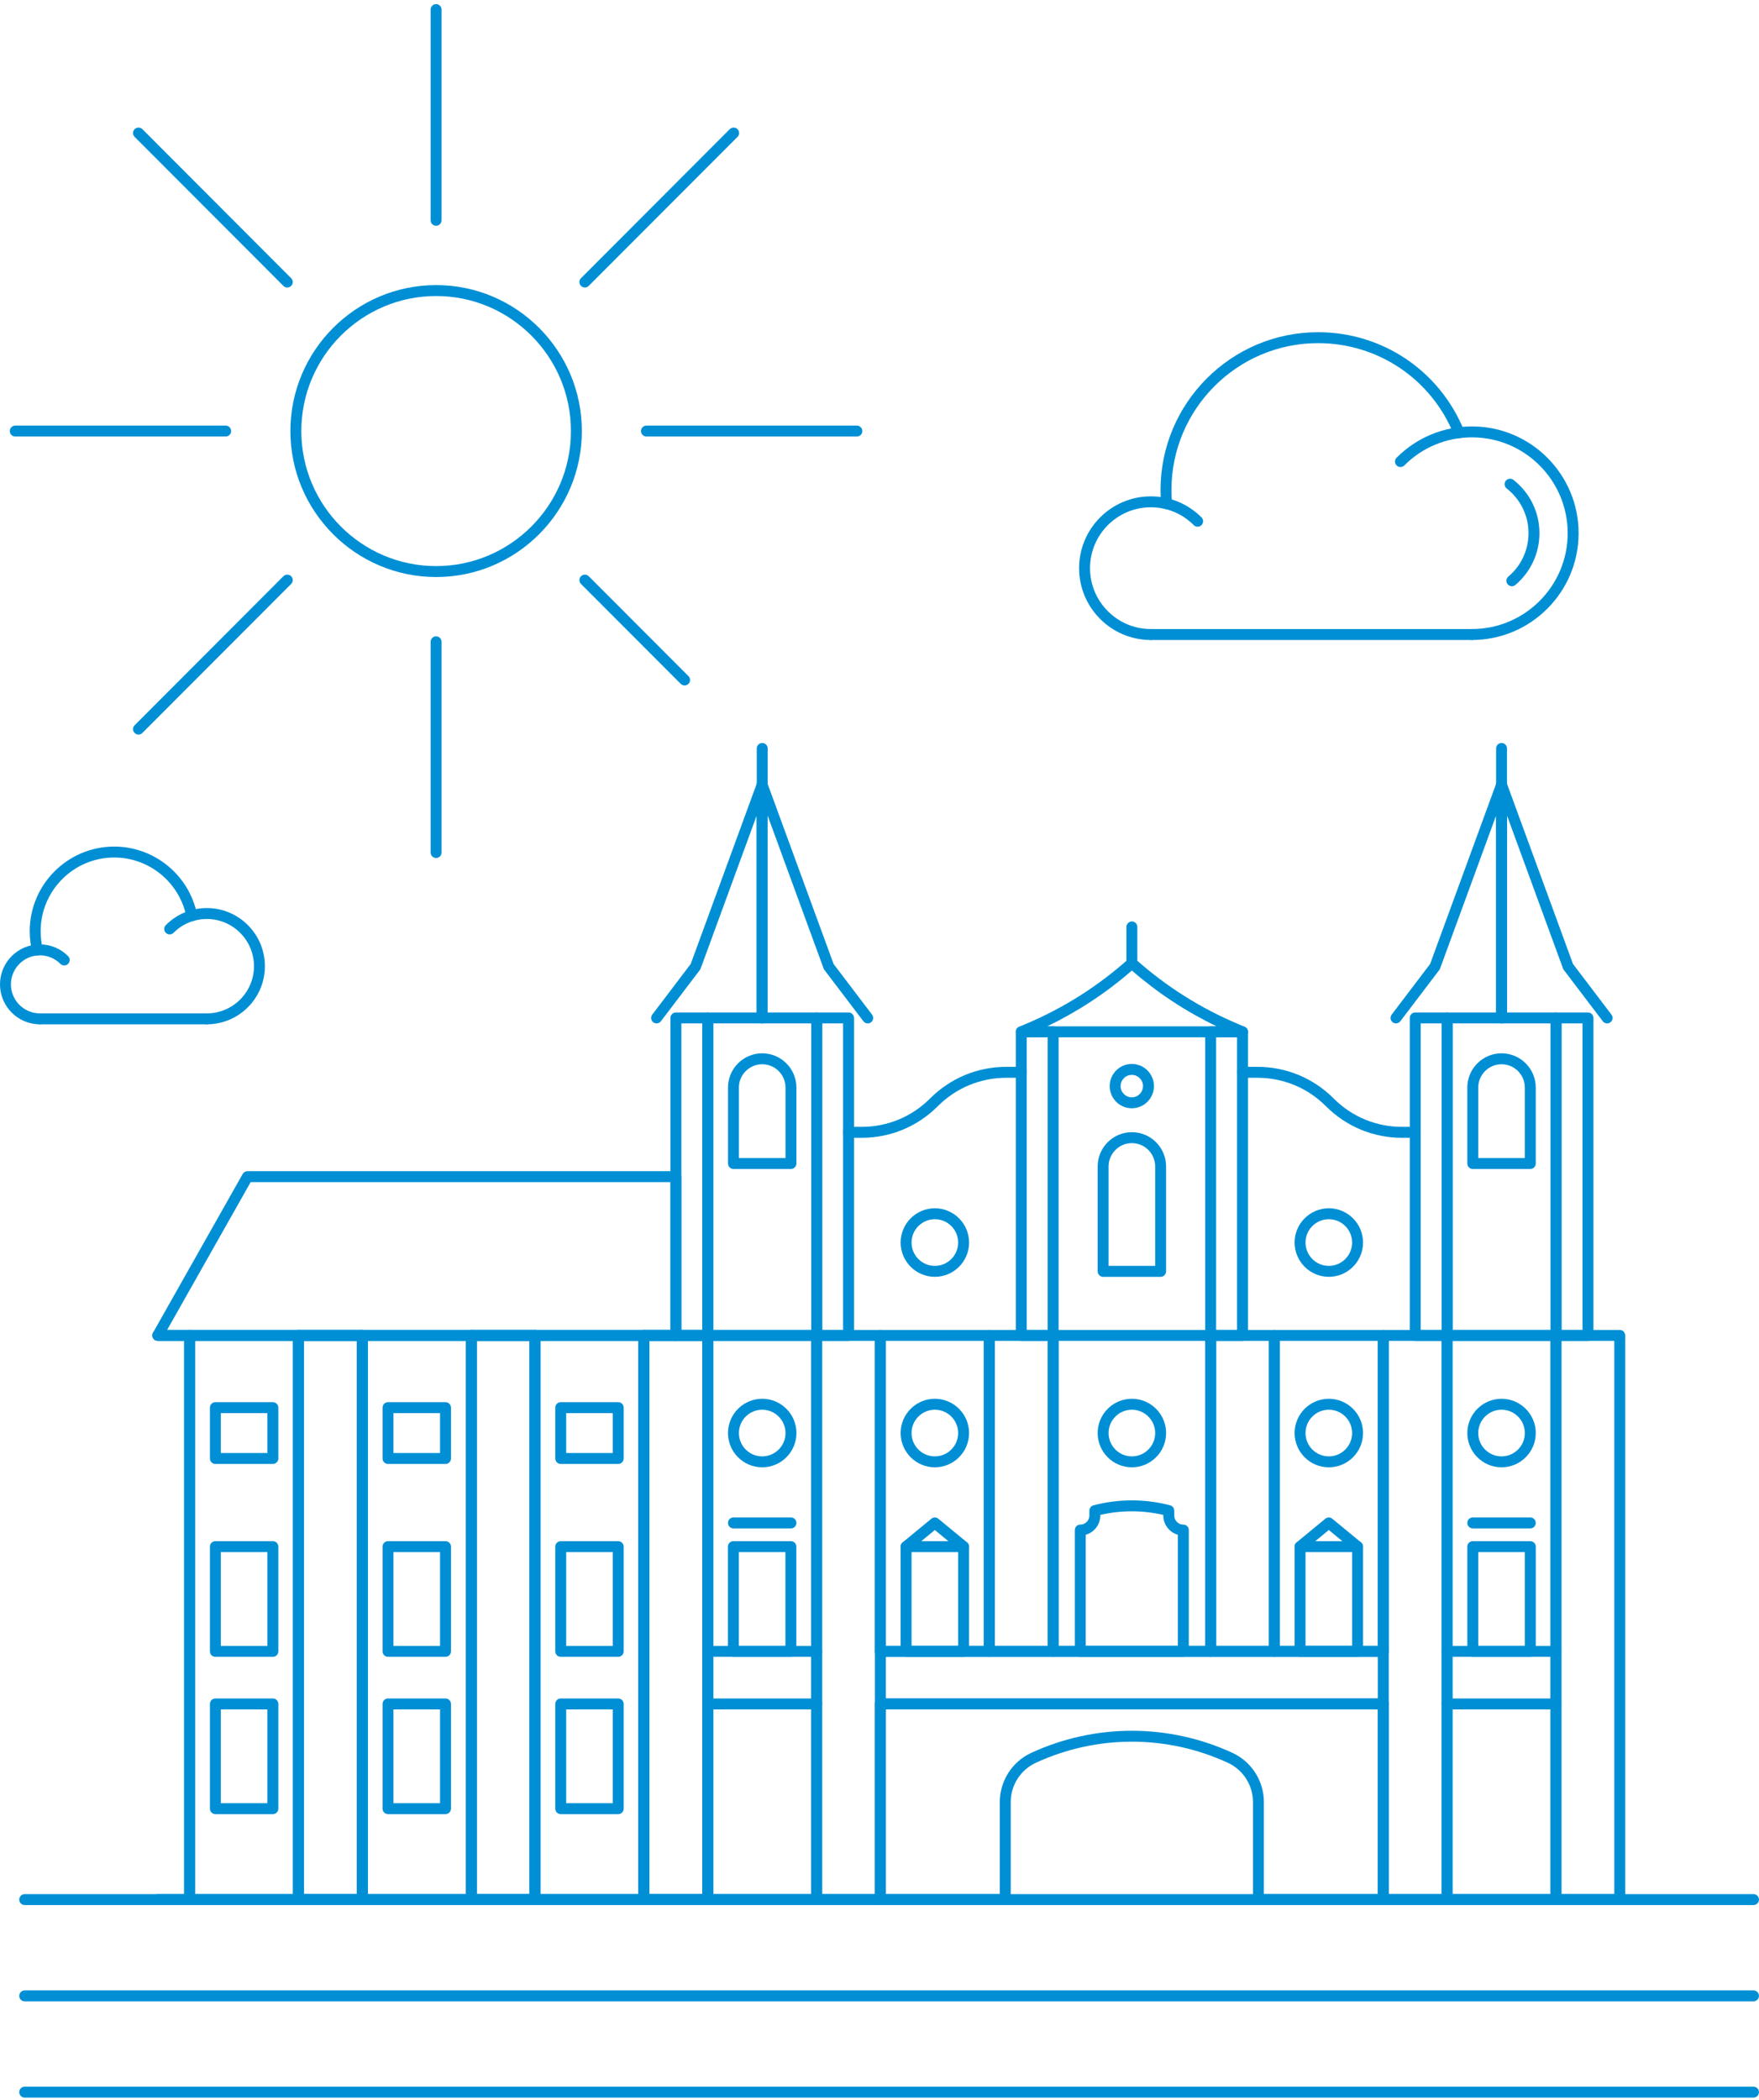 <svg width="160" height="191" viewBox="0 0 160 191" fill="none" xmlns="http://www.w3.org/2000/svg">
<path d="M159.5 190.76H2.246C1.971 190.76 1.75 190.537 1.75 190.263C1.75 189.988 1.971 189.765 2.246 189.765H159.5C159.774 189.765 159.997 189.988 159.997 190.263C159.997 190.537 159.774 190.76 159.5 190.76Z" fill="#008FD5"/>
<path d="M159.5 182.004H2.246C1.971 182.004 1.75 181.78 1.75 181.507C1.75 181.232 1.971 181.009 2.246 181.009H159.5C159.774 181.009 159.997 181.232 159.997 181.507C159.997 181.78 159.774 182.004 159.5 182.004Z" fill="#008FD5"/>
<path d="M159.5 173.247H2.246C1.971 173.247 1.75 173.024 1.75 172.751C1.75 172.476 1.971 172.252 2.246 172.252H159.5C159.774 172.252 159.997 172.476 159.997 172.751C159.997 173.024 159.774 173.247 159.5 173.247Z" fill="#008FD5"/>
<path d="M18.813 93.152H3.629C3.356 93.152 3.133 92.928 3.133 92.655C3.133 92.38 3.356 92.157 3.629 92.157H18.813C19.088 92.157 19.309 92.38 19.309 92.655C19.309 92.928 19.088 93.152 18.813 93.152Z" fill="#008FD5"/>
<path d="M3.628 93.152C1.627 93.152 0 91.522 0 89.519C0 87.515 1.627 85.884 3.628 85.884C4.598 85.884 5.51 86.263 6.194 86.951C6.388 87.146 6.387 87.459 6.194 87.654C5.998 87.849 5.685 87.846 5.49 87.652C4.994 87.154 4.333 86.879 3.628 86.879C2.175 86.879 0.994 88.064 0.994 89.519C0.994 90.974 2.175 92.157 3.628 92.157C3.903 92.157 4.124 92.38 4.124 92.655C4.124 92.928 3.903 93.152 3.628 93.152Z" fill="#008FD5"/>
<path d="M18.815 93.152C18.542 93.152 18.319 92.928 18.319 92.655C18.319 92.38 18.542 92.157 18.815 92.157C21.179 92.157 23.102 90.233 23.102 87.866C23.102 85.5 21.179 83.575 18.815 83.575C17.672 83.575 16.594 84.021 15.786 84.83C15.592 85.025 15.278 85.024 15.084 84.832C14.889 84.638 14.889 84.323 15.084 84.129C16.08 83.13 17.405 82.58 18.815 82.58C21.726 82.58 24.095 84.951 24.095 87.866C24.095 90.781 21.726 93.152 18.815 93.152Z" fill="#008FD5"/>
<path d="M3.402 86.888C3.18 86.888 2.976 86.736 2.92 86.507C2.777 85.917 2.703 85.302 2.703 84.686C2.703 80.441 6.152 76.988 10.389 76.988C14.048 76.988 17.218 79.594 17.928 83.18C17.981 83.451 17.806 83.712 17.537 83.766C17.271 83.826 17.009 83.644 16.954 83.376C16.335 80.252 13.576 77.983 10.389 77.983C6.7 77.983 3.697 80.99 3.697 84.686C3.697 85.222 3.761 85.757 3.886 86.273C3.952 86.54 3.786 86.808 3.521 86.874C3.482 86.884 3.442 86.888 3.402 86.888Z" fill="#008FD5"/>
<path d="M133.893 58.201H104.676C104.402 58.201 104.18 57.978 104.18 57.705C104.18 57.429 104.402 57.206 104.676 57.206H133.893C134.166 57.206 134.389 57.429 134.389 57.705C134.389 57.978 134.166 58.201 133.893 58.201Z" fill="#008FD5"/>
<path d="M104.678 58.201C101.082 58.201 98.156 55.271 98.156 51.671C98.156 48.069 101.082 45.139 104.678 45.139C106.42 45.139 108.058 45.819 109.29 47.053C109.484 47.246 109.484 47.562 109.29 47.757C109.095 47.948 108.782 47.948 108.587 47.757C107.544 46.71 106.155 46.133 104.678 46.133C101.629 46.133 99.15 48.617 99.15 51.671C99.15 54.723 101.629 57.206 104.678 57.206C104.953 57.206 105.174 57.429 105.174 57.705C105.174 57.978 104.953 58.201 104.678 58.201Z" fill="#008FD5"/>
<path d="M133.893 58.201C133.618 58.201 133.397 57.978 133.397 57.705C133.397 57.429 133.618 57.206 133.893 57.206C138.692 57.206 142.598 53.297 142.598 48.489C142.598 43.683 138.692 39.774 133.893 39.774C131.567 39.774 129.381 40.681 127.737 42.327C127.545 42.519 127.23 42.519 127.035 42.327C126.843 42.133 126.842 41.817 127.035 41.623C128.867 39.789 131.301 38.779 133.893 38.779C139.239 38.779 143.591 43.136 143.591 48.489C143.591 53.846 139.239 58.201 133.893 58.201Z" fill="#008FD5"/>
<path d="M106.115 46.308C105.861 46.308 105.644 46.113 105.62 45.856C105.582 45.43 105.562 44.998 105.562 44.562C105.562 36.65 111.992 30.212 119.892 30.212C125.755 30.212 130.967 33.727 133.174 39.164C133.277 39.42 133.154 39.71 132.9 39.812C132.649 39.915 132.358 39.793 132.253 39.54C130.2 34.477 125.349 31.206 119.892 31.206C112.54 31.206 106.556 37.198 106.556 44.562C106.556 44.968 106.574 45.369 106.611 45.765C106.634 46.04 106.434 46.28 106.159 46.305C106.144 46.307 106.13 46.308 106.115 46.308Z" fill="#008FD5"/>
<path d="M137.52 53.313C137.378 53.313 137.238 53.253 137.14 53.136C136.964 52.926 136.99 52.611 137.199 52.435C138.366 51.454 139.035 50.014 139.035 48.489C139.035 46.892 138.31 45.409 137.05 44.424C136.835 44.255 136.795 43.942 136.965 43.726C137.136 43.509 137.447 43.471 137.661 43.639C139.165 44.814 140.028 46.582 140.028 48.489C140.028 50.309 139.231 52.025 137.839 53.197C137.745 53.275 137.632 53.313 137.52 53.313Z" fill="#008FD5"/>
<path d="M39.67 26.921C32.909 26.921 27.408 32.431 27.408 39.201C27.408 45.972 32.909 51.481 39.67 51.481C46.431 51.481 51.933 45.972 51.933 39.201C51.933 32.431 46.431 26.921 39.67 26.921ZM39.67 52.476C32.361 52.476 26.414 46.52 26.414 39.201C26.414 31.882 32.361 25.927 39.67 25.927C46.981 25.927 52.926 31.882 52.926 39.201C52.926 46.52 46.981 52.476 39.67 52.476Z" fill="#008FD5"/>
<path d="M39.668 78.03C39.395 78.03 39.172 77.807 39.172 77.533V58.366C39.172 58.093 39.395 57.87 39.668 57.87C39.943 57.87 40.164 58.093 40.164 58.366V77.533C40.164 77.807 39.943 78.03 39.668 78.03Z" fill="#008FD5"/>
<path d="M77.941 39.699H58.802C58.528 39.699 58.305 39.476 58.305 39.202C58.305 38.927 58.528 38.704 58.802 38.704H77.941C78.216 38.704 78.437 38.927 78.437 39.202C78.437 39.476 78.216 39.699 77.941 39.699Z" fill="#008FD5"/>
<path d="M39.668 20.533C39.395 20.533 39.172 20.31 39.172 20.036V0.869C39.172 0.596 39.395 0.373 39.668 0.373C39.943 0.373 40.164 0.596 40.164 0.869V20.036C40.164 20.31 39.943 20.533 39.668 20.533Z" fill="#008FD5"/>
<path d="M20.527 39.699H1.388C1.113 39.699 0.891 39.476 0.891 39.202C0.891 38.927 1.113 38.704 1.388 38.704H20.527C20.802 38.704 21.023 38.927 21.023 39.202C21.023 39.476 20.802 39.699 20.527 39.699Z" fill="#008FD5"/>
<path d="M12.598 66.803C12.47 66.803 12.344 66.754 12.248 66.657C12.053 66.463 12.053 66.148 12.248 65.954L25.78 52.402C25.975 52.211 26.289 52.211 26.482 52.402C26.677 52.597 26.677 52.912 26.482 53.106L12.95 66.657C12.853 66.754 12.726 66.803 12.598 66.803Z" fill="#008FD5"/>
<path d="M62.273 62.336C62.145 62.336 62.018 62.286 61.921 62.19L52.848 53.106C52.656 52.911 52.654 52.597 52.848 52.402C53.042 52.21 53.356 52.21 53.55 52.402L62.623 61.487C62.818 61.68 62.818 61.996 62.623 62.19C62.526 62.286 62.4 62.336 62.273 62.336Z" fill="#008FD5"/>
<path d="M53.201 26.146C53.073 26.146 52.946 26.097 52.849 26C52.654 25.806 52.654 25.491 52.849 25.297L66.383 11.745C66.578 11.554 66.892 11.554 67.085 11.745C67.28 11.94 67.28 12.255 67.085 12.449L53.551 26C53.455 26.097 53.328 26.146 53.201 26.146Z" fill="#008FD5"/>
<path d="M26.132 26.146C26.004 26.146 25.877 26.097 25.78 26L12.248 12.449C12.053 12.255 12.053 11.94 12.248 11.745C12.441 11.554 12.755 11.554 12.95 11.745L26.482 25.297C26.677 25.491 26.677 25.806 26.482 26C26.385 26.097 26.259 26.146 26.132 26.146Z" fill="#008FD5"/>
<path d="M59.064 172.253H63.872V121.941H59.064V172.253ZM64.369 173.248H58.568C58.294 173.248 58.07 173.023 58.07 172.75V121.444C58.07 121.169 58.294 120.946 58.568 120.946H64.369C64.642 120.946 64.865 121.169 64.865 121.444V172.75C64.865 173.023 64.642 173.248 64.369 173.248Z" fill="#008FD5"/>
<path d="M74.775 172.253H79.581V121.941H74.775V172.253ZM80.077 173.248H74.279C74.004 173.248 73.781 173.023 73.781 172.75V121.444C73.781 121.169 74.004 120.946 74.279 120.946H80.077C80.353 120.946 80.575 121.169 80.575 121.444V172.75C80.575 173.023 80.353 173.248 80.077 173.248Z" fill="#008FD5"/>
<path d="M64.868 172.253H73.784V121.941H64.868V172.253ZM74.281 173.248H64.373C64.096 173.248 63.875 173.023 63.875 172.75V121.444C63.875 121.169 64.096 120.946 64.373 120.946H74.281C74.554 120.946 74.777 121.169 74.777 121.444V172.75C74.777 173.023 74.554 173.248 74.281 173.248Z" fill="#008FD5"/>
<path d="M67.204 149.68H71.442V141.15H67.204V149.68ZM71.939 150.675H66.707C66.432 150.675 66.211 150.451 66.211 150.177V140.652C66.211 140.378 66.432 140.155 66.707 140.155H71.939C72.213 140.155 72.436 140.378 72.436 140.652V150.177C72.436 150.451 72.213 150.675 71.939 150.675Z" fill="#008FD5"/>
<path d="M67.212 105.312H71.45V98.905C71.45 97.735 70.5 96.784 69.331 96.784C68.162 96.784 67.212 97.735 67.212 98.905V105.312ZM71.947 106.307H66.716C66.44 106.307 66.219 106.084 66.219 105.809V98.905C66.219 97.186 67.614 95.789 69.331 95.789C71.046 95.789 72.443 97.186 72.443 98.905V105.809C72.443 106.084 72.221 106.307 71.947 106.307Z" fill="#008FD5"/>
<path d="M71.947 138.994H66.716C66.44 138.994 66.219 138.771 66.219 138.497C66.219 138.222 66.44 137.999 66.716 137.999H71.947C72.221 137.999 72.443 138.222 72.443 138.497C72.443 138.771 72.221 138.994 71.947 138.994Z" fill="#008FD5"/>
<path d="M69.331 128.201C68.162 128.201 67.212 129.152 67.212 130.323C67.212 131.493 68.162 132.444 69.331 132.444C70.5 132.444 71.451 131.493 71.451 130.323C71.451 129.152 70.5 128.201 69.331 128.201ZM69.331 133.439C67.614 133.439 66.219 132.04 66.219 130.323C66.219 128.604 67.614 127.206 69.331 127.206C71.048 127.206 72.445 128.604 72.445 130.323C72.445 132.04 71.048 133.439 69.331 133.439Z" fill="#008FD5"/>
<path d="M43.361 172.253H48.169V121.941H43.361V172.253ZM48.666 173.248H42.865C42.591 173.248 42.367 173.023 42.367 172.75V121.444C42.367 121.169 42.591 120.946 42.865 120.946H48.666C48.939 120.946 49.162 121.169 49.162 121.444V172.75C49.162 173.023 48.939 173.248 48.666 173.248Z" fill="#008FD5"/>
<path d="M59.064 172.253H63.872V121.941H59.064V172.253ZM64.369 173.248H58.568C58.294 173.248 58.07 173.023 58.07 172.75V121.444C58.07 121.169 58.294 120.946 58.568 120.946H64.369C64.642 120.946 64.865 121.169 64.865 121.444V172.75C64.865 173.023 64.642 173.248 64.369 173.248Z" fill="#008FD5"/>
<path d="M49.158 172.253H58.071V121.941H49.158V172.253ZM58.569 173.248H48.661C48.386 173.248 48.164 173.023 48.164 172.75V121.444C48.164 121.169 48.386 120.946 48.661 120.946H58.569C58.843 120.946 59.065 121.169 59.065 121.444V172.75C59.065 173.023 58.843 173.248 58.569 173.248Z" fill="#008FD5"/>
<path d="M51.501 149.68H55.737V141.15H51.501V149.68ZM56.235 150.675H51.005C50.729 150.675 50.508 150.451 50.508 150.177V140.652C50.508 140.378 50.729 140.155 51.005 140.155H56.235C56.51 140.155 56.731 140.378 56.731 140.652V150.177C56.731 150.451 56.51 150.675 56.235 150.675Z" fill="#008FD5"/>
<path d="M27.65 172.253H32.458V121.941H27.65V172.253ZM32.955 173.248H27.154C26.881 173.248 26.656 173.023 26.656 172.75V121.444C26.656 121.169 26.881 120.946 27.154 120.946H32.955C33.228 120.946 33.451 121.169 33.451 121.444V172.75C33.451 173.023 33.228 173.248 32.955 173.248Z" fill="#008FD5"/>
<path d="M43.361 172.253H48.169V121.941H43.361V172.253ZM48.666 173.248H42.865C42.591 173.248 42.367 173.023 42.367 172.75V121.444C42.367 121.169 42.591 120.946 42.865 120.946H48.666C48.939 120.946 49.162 121.169 49.162 121.444V172.75C49.162 173.023 48.939 173.248 48.666 173.248Z" fill="#008FD5"/>
<path d="M33.455 172.253H42.368V121.941H33.455V172.253ZM42.865 173.248H32.958C32.682 173.248 32.461 173.023 32.461 172.75V121.444C32.461 121.169 32.682 120.946 32.958 120.946H42.865C43.14 120.946 43.362 121.169 43.362 121.444V172.75C43.362 173.023 43.14 173.248 42.865 173.248Z" fill="#008FD5"/>
<path d="M35.79 149.68H40.026V141.15H35.79V149.68ZM40.524 150.675H35.294C35.018 150.675 34.797 150.451 34.797 150.177V140.652C34.797 140.378 35.018 140.155 35.294 140.155H40.524C40.799 140.155 41.02 140.378 41.02 140.652V150.177C41.02 150.451 40.799 150.675 40.524 150.675Z" fill="#008FD5"/>
<path d="M17.248 173.247H14.349C14.074 173.247 13.852 173.024 13.852 172.751C13.852 172.476 14.074 172.252 14.349 172.252H16.752V121.941H14.349C14.074 121.941 13.852 121.718 13.852 121.444C13.852 121.17 14.074 120.947 14.349 120.947H17.248C17.523 120.947 17.744 121.17 17.744 121.444V172.751C17.744 173.024 17.523 173.247 17.248 173.247Z" fill="#008FD5"/>
<path d="M27.65 172.253H32.458V121.941H27.65V172.253ZM32.955 173.248H27.154C26.881 173.248 26.656 173.023 26.656 172.75V121.444C26.656 121.169 26.881 120.946 27.154 120.946H32.955C33.228 120.946 33.451 121.169 33.451 121.444V172.75C33.451 173.023 33.228 173.248 32.955 173.248Z" fill="#008FD5"/>
<path d="M17.744 172.253H26.659V121.941H17.744V172.253ZM27.156 173.248H17.247C16.973 173.248 16.75 173.023 16.75 172.75V121.444C16.75 121.169 16.973 120.946 17.247 120.946H27.156C27.431 120.946 27.652 121.169 27.652 121.444V172.75C27.652 173.023 27.431 173.248 27.156 173.248Z" fill="#008FD5"/>
<path d="M20.087 149.68H24.323V141.15H20.087V149.68ZM24.821 150.675H19.591C19.315 150.675 19.094 150.451 19.094 150.177V140.652C19.094 140.378 19.315 140.155 19.591 140.155H24.821C25.096 140.155 25.318 140.378 25.318 140.652V150.177C25.318 150.451 25.096 150.675 24.821 150.675Z" fill="#008FD5"/>
<path d="M51.501 132.137H55.737V128.51H51.501V132.137ZM56.235 133.132H51.005C50.729 133.132 50.508 132.909 50.508 132.634V128.012C50.508 127.738 50.729 127.515 51.005 127.515H56.235C56.51 127.515 56.731 127.738 56.731 128.012V132.634C56.731 132.909 56.51 133.132 56.235 133.132Z" fill="#008FD5"/>
<path d="M35.79 132.137H40.026V128.51H35.79V132.137ZM40.524 133.132H35.294C35.018 133.132 34.797 132.909 34.797 132.634V128.012C34.797 127.738 35.018 127.515 35.294 127.515H40.524C40.799 127.515 41.02 127.738 41.02 128.012V132.634C41.02 132.909 40.799 133.132 40.524 133.132Z" fill="#008FD5"/>
<path d="M20.087 132.137H24.323V128.51H20.087V132.137ZM24.821 133.132H19.591C19.315 133.132 19.094 132.909 19.094 132.634V128.012C19.094 127.738 19.315 127.515 19.591 127.515H24.821C25.096 127.515 25.318 127.738 25.318 128.012V132.634C25.318 132.909 25.096 133.132 24.821 133.132Z" fill="#008FD5"/>
<path d="M51.501 163.984H55.737V155.455H51.501V163.984ZM56.235 164.978H51.005C50.729 164.978 50.508 164.755 50.508 164.482V154.956C50.508 154.683 50.729 154.46 51.005 154.46H56.235C56.51 154.46 56.731 154.683 56.731 154.956V164.482C56.731 164.755 56.51 164.978 56.235 164.978Z" fill="#008FD5"/>
<path d="M35.79 163.984H40.026V155.455H35.79V163.984ZM40.524 164.978H35.294C35.018 164.978 34.797 164.755 34.797 164.482V154.956C34.797 154.683 35.018 154.46 35.294 154.46H40.524C40.799 154.46 41.02 154.683 41.02 154.956V164.482C41.02 164.755 40.799 164.978 40.524 164.978Z" fill="#008FD5"/>
<path d="M20.087 163.984H24.323V155.455H20.087V163.984ZM24.821 164.978H19.591C19.315 164.978 19.094 164.755 19.094 164.482V154.956C19.094 154.683 19.315 154.46 19.591 154.46H24.821C25.096 154.46 25.318 154.683 25.318 154.956V164.482C25.318 164.755 25.096 164.978 24.821 164.978Z" fill="#008FD5"/>
<path d="M90.486 149.68H95.292V121.941H90.486V149.68ZM95.788 150.675H89.99C89.714 150.675 89.492 150.451 89.492 150.177V121.444C89.492 121.169 89.714 120.946 89.99 120.946H95.788C96.064 120.946 96.286 121.169 96.286 121.444V150.177C96.286 150.451 96.064 150.675 95.788 150.675Z" fill="#008FD5"/>
<path d="M80.579 149.68H89.495V121.941H80.579V149.68ZM89.992 150.675H80.082C79.809 150.675 79.586 150.451 79.586 150.177V121.444C79.586 121.169 79.809 120.946 80.082 120.946H89.992C90.265 120.946 90.488 121.169 90.488 121.444V150.177C90.488 150.451 90.265 150.675 89.992 150.675Z" fill="#008FD5"/>
<path d="M82.915 149.68H87.153V141.15H82.915V149.68ZM87.65 150.675H82.418C82.145 150.675 81.922 150.451 81.922 150.177V140.652C81.922 140.378 82.145 140.155 82.418 140.155H87.65C87.924 140.155 88.146 140.378 88.146 140.652V150.177C88.146 150.451 87.924 150.675 87.65 150.675Z" fill="#008FD5"/>
<path d="M85.034 128.201C83.867 128.201 82.915 129.152 82.915 130.323C82.915 131.493 83.867 132.444 85.034 132.444C86.203 132.444 87.154 131.493 87.154 130.323C87.154 129.152 86.203 128.201 85.034 128.201ZM85.034 133.439C83.318 133.439 81.922 132.04 81.922 130.323C81.922 128.604 83.318 127.206 85.034 127.206C86.751 127.206 88.148 128.604 88.148 130.323C88.148 132.04 86.751 133.439 85.034 133.439Z" fill="#008FD5"/>
<path d="M61.978 120.946H63.884V93.07H61.978V120.946ZM64.381 121.941H61.48C61.206 121.941 60.984 121.718 60.984 121.445V92.572C60.984 92.298 61.206 92.075 61.48 92.075H64.381C64.654 92.075 64.877 92.298 64.877 92.572V121.445C64.877 121.718 64.654 121.941 64.381 121.941Z" fill="#008FD5"/>
<path d="M74.783 120.946H76.688V93.07H74.783V120.946ZM77.186 121.941H74.287C74.012 121.941 73.789 121.718 73.789 121.445V92.572C73.789 92.298 74.012 92.075 74.287 92.075H77.186C77.459 92.075 77.683 92.298 77.683 92.572V121.445C77.683 121.718 77.459 121.941 77.186 121.941Z" fill="#008FD5"/>
<path d="M64.876 120.946H73.791V93.07H64.876V120.946ZM74.289 121.941H64.38C64.104 121.941 63.883 121.718 63.883 121.445V92.572C63.883 92.298 64.104 92.075 64.38 92.075H74.289C74.562 92.075 74.785 92.298 74.785 92.572V121.445C74.785 121.718 74.562 121.941 74.289 121.941Z" fill="#008FD5"/>
<path d="M59.721 93.07C59.618 93.07 59.513 93.037 59.422 92.969C59.204 92.802 59.162 92.49 59.328 92.271L62.828 87.664L68.859 71.196C68.942 70.97 69.172 70.835 69.413 70.879C69.65 70.921 69.822 71.126 69.822 71.367V92.573C69.822 92.847 69.6 93.07 69.326 93.07C69.051 93.07 68.828 92.847 68.828 92.573V74.167L63.733 88.077C63.718 88.125 63.693 88.168 63.663 88.207L60.117 92.873C60.02 93.002 59.871 93.07 59.721 93.07Z" fill="#008FD5"/>
<path d="M78.929 93.07C78.78 93.07 78.63 93.002 78.534 92.873L74.987 88.207C74.957 88.168 74.934 88.125 74.917 88.077L69.822 74.167V92.573C69.822 92.847 69.6 93.07 69.324 93.07C69.051 93.07 68.828 92.847 68.828 92.573V71.367C68.828 71.126 69.002 70.921 69.239 70.879C69.478 70.835 69.708 70.97 69.791 71.196L75.823 87.664L79.322 92.271C79.489 92.49 79.447 92.802 79.228 92.969C79.139 93.037 79.034 93.07 78.929 93.07Z" fill="#008FD5"/>
<path d="M82.418 141.149C82.275 141.149 82.133 141.088 82.035 140.968C81.861 140.757 81.891 140.442 82.102 140.268L84.719 138.113C84.901 137.963 85.165 137.963 85.349 138.113L87.964 140.268C88.175 140.442 88.206 140.757 88.033 140.968C87.859 141.18 87.543 141.21 87.333 141.036L85.032 139.14L82.734 141.036C82.64 141.113 82.53 141.149 82.418 141.149Z" fill="#008FD5"/>
<path d="M142.031 172.253H146.838V121.941H142.031V172.253ZM147.335 173.248H141.535C141.26 173.248 141.039 173.023 141.039 172.75V121.444C141.039 121.169 141.26 120.946 141.535 120.946H147.335C147.61 120.946 147.831 121.169 147.831 121.444V172.75C147.831 173.023 147.61 173.248 147.335 173.248Z" fill="#008FD5"/>
<path d="M126.322 172.253H131.128V121.941H126.322V172.253ZM131.624 173.248H125.824C125.55 173.248 125.328 173.023 125.328 172.75V121.444C125.328 121.169 125.55 120.946 125.824 120.946H131.624C131.899 120.946 132.12 121.169 132.12 121.444V172.75C132.12 173.023 131.899 173.248 131.624 173.248Z" fill="#008FD5"/>
<path d="M132.119 172.253H141.034V121.941H132.119V172.253ZM141.531 173.248H131.622C131.348 173.248 131.125 173.023 131.125 172.75V121.444C131.125 121.169 131.348 120.946 131.622 120.946H141.531C141.804 120.946 142.027 121.169 142.027 121.444V172.75C142.027 173.023 141.804 173.248 141.531 173.248Z" fill="#008FD5"/>
<path d="M134.462 149.68H138.7V141.15H134.462V149.68ZM139.197 150.675H133.966C133.692 150.675 133.469 150.451 133.469 150.177V140.652C133.469 140.378 133.692 140.155 133.966 140.155H139.197C139.47 140.155 139.695 140.378 139.695 140.652V150.177C139.695 150.451 139.47 150.675 139.197 150.675Z" fill="#008FD5"/>
<path d="M134.462 105.312H138.7V98.905C138.7 97.735 137.75 96.784 136.582 96.784C135.414 96.784 134.462 97.735 134.462 98.905V105.312ZM139.197 106.307H133.966C133.692 106.307 133.469 106.084 133.469 105.809V98.905C133.469 97.186 134.866 95.789 136.582 95.789C138.298 95.789 139.693 97.186 139.693 98.905V105.809C139.693 106.084 139.47 106.307 139.197 106.307Z" fill="#008FD5"/>
<path d="M139.197 138.994H133.966C133.692 138.994 133.469 138.771 133.469 138.497C133.469 138.222 133.692 137.999 133.966 137.999H139.197C139.47 137.999 139.693 138.222 139.693 138.497C139.693 138.771 139.47 138.994 139.197 138.994Z" fill="#008FD5"/>
<path d="M136.582 128.201C135.414 128.201 134.462 129.152 134.462 130.323C134.462 131.493 135.414 132.444 136.582 132.444C137.75 132.444 138.701 131.493 138.701 130.323C138.701 129.152 137.75 128.201 136.582 128.201ZM136.582 133.439C134.866 133.439 133.469 132.04 133.469 130.323C133.469 128.604 134.866 127.206 136.582 127.206C138.299 127.206 139.695 128.604 139.695 130.323C139.695 132.04 138.299 133.439 136.582 133.439Z" fill="#008FD5"/>
<path d="M116.415 149.68H125.33V121.941H116.415V149.68ZM125.828 150.675H115.919C115.645 150.675 115.422 150.451 115.422 150.177V121.444C115.422 121.169 115.645 120.946 115.919 120.946H125.828C126.101 120.946 126.325 121.169 126.325 121.444V150.177C126.325 150.451 126.101 150.675 125.828 150.675Z" fill="#008FD5"/>
<path d="M118.751 149.68H122.989V141.15H118.751V149.68ZM123.486 150.675H118.255C117.981 150.675 117.758 150.451 117.758 150.177V140.652C117.758 140.378 117.981 140.155 118.255 140.155H123.486C123.76 140.155 123.984 140.378 123.984 140.652V150.177C123.984 150.451 123.76 150.675 123.486 150.675Z" fill="#008FD5"/>
<path d="M120.87 128.201C119.703 128.201 118.751 129.152 118.751 130.323C118.751 131.493 119.703 132.444 120.87 132.444C122.039 132.444 122.99 131.493 122.99 130.323C122.99 129.152 122.039 128.201 120.87 128.201ZM120.87 133.439C119.153 133.439 117.758 132.04 117.758 130.323C117.758 128.604 119.153 127.206 120.87 127.206C122.587 127.206 123.984 128.604 123.984 130.323C123.984 132.04 122.587 133.439 120.87 133.439Z" fill="#008FD5"/>
<path d="M142.039 120.946H143.945V93.07H142.039V120.946ZM144.442 121.941H141.543C141.268 121.941 141.047 121.718 141.047 121.445V92.572C141.047 92.298 141.268 92.075 141.543 92.075H144.442C144.718 92.075 144.94 92.298 144.94 92.572V121.445C144.94 121.718 144.718 121.941 144.442 121.941Z" fill="#008FD5"/>
<path d="M129.228 120.946H131.134V93.07H129.228V120.946ZM131.631 121.941H128.73C128.457 121.941 128.234 121.718 128.234 121.445V92.572C128.234 92.298 128.457 92.075 128.73 92.075H131.631C131.906 92.075 132.127 92.298 132.127 92.572V121.445C132.127 121.718 131.906 121.941 131.631 121.941Z" fill="#008FD5"/>
<path d="M132.126 120.946H141.041V93.07H132.126V120.946ZM141.539 121.941H131.63C131.356 121.941 131.133 121.718 131.133 121.445V92.572C131.133 92.298 131.356 92.075 131.63 92.075H141.539C141.812 92.075 142.035 92.298 142.035 92.572V121.445C142.035 121.718 141.812 121.941 141.539 121.941Z" fill="#008FD5"/>
<path d="M146.185 93.07C146.037 93.07 145.887 93.002 145.79 92.873L142.243 88.207C142.214 88.168 142.19 88.125 142.173 88.077L137.079 74.167V92.573C137.079 92.847 136.857 93.07 136.582 93.07C136.307 93.07 136.086 92.847 136.086 92.573V71.367C136.086 71.126 136.258 70.921 136.495 70.879C136.739 70.835 136.966 70.97 137.047 71.196L143.08 87.664L146.579 92.271C146.746 92.49 146.704 92.802 146.485 92.969C146.395 93.037 146.29 93.07 146.185 93.07Z" fill="#008FD5"/>
<path d="M126.98 93.07C126.875 93.07 126.77 93.037 126.68 92.969C126.462 92.802 126.42 92.49 126.586 92.271L130.085 87.664L136.118 71.196C136.201 70.97 136.433 70.835 136.67 70.879C136.907 70.921 137.081 71.126 137.081 71.367V92.573C137.081 92.847 136.858 93.07 136.585 93.07C136.309 93.07 136.087 92.847 136.087 92.573V74.167L130.992 88.077C130.975 88.125 130.951 88.168 130.922 88.207L127.375 92.873C127.279 93.002 127.129 93.07 126.98 93.07Z" fill="#008FD5"/>
<path d="M118.254 141.149C118.111 141.149 117.969 141.088 117.871 140.968C117.697 140.757 117.727 140.442 117.938 140.268L120.554 138.113C120.737 137.963 121.001 137.963 121.185 138.113L123.8 140.268C124.011 140.442 124.042 140.757 123.868 140.968C123.695 141.18 123.379 141.21 123.169 141.036L120.868 139.14L118.57 141.036C118.476 141.113 118.366 141.149 118.254 141.149Z" fill="#008FD5"/>
<path d="M110.619 149.68H115.425V121.941H110.619V149.68ZM115.921 150.675H110.121C109.846 150.675 109.625 150.451 109.625 150.177V121.444C109.625 121.169 109.846 120.946 110.121 120.946H115.921C116.196 120.946 116.417 121.169 116.417 121.444V150.177C116.417 150.451 116.196 150.675 115.921 150.675Z" fill="#008FD5"/>
<path d="M96.29 149.68H109.624V121.941H96.29V149.68ZM110.12 150.675H95.793C95.52 150.675 95.297 150.451 95.297 150.177V121.444C95.297 121.169 95.52 120.946 95.793 120.946H110.12C110.393 120.946 110.617 121.169 110.617 121.444V150.177C110.617 150.451 110.393 150.675 110.12 150.675Z" fill="#008FD5"/>
<path d="M98.759 149.68H107.14V139.575C106.378 139.358 105.815 138.653 105.815 137.82V137.766C103.934 137.334 101.967 137.331 100.085 137.766V137.82C100.085 138.653 99.523 139.358 98.759 139.575V149.68ZM107.638 150.675H98.263C97.988 150.675 97.766 150.452 97.766 150.177V139.146C97.766 138.872 97.988 138.649 98.263 138.649C98.72 138.649 99.091 138.277 99.091 137.82V137.376C99.091 137.15 99.244 136.954 99.463 136.896C101.744 136.296 104.158 136.296 106.437 136.896C106.657 136.954 106.808 137.15 106.808 137.376V137.82C106.808 138.277 107.181 138.649 107.638 138.649C107.911 138.649 108.134 138.872 108.134 139.146V150.177C108.134 150.452 107.911 150.675 107.638 150.675Z" fill="#008FD5"/>
<path d="M102.956 128.201C101.789 128.201 100.837 129.152 100.837 130.323C100.837 131.493 101.789 132.444 102.956 132.444C104.125 132.444 105.076 131.493 105.076 130.323C105.076 129.152 104.125 128.201 102.956 128.201ZM102.956 133.439C101.239 133.439 99.844 132.04 99.844 130.323C99.844 128.604 101.239 127.206 102.956 127.206C104.673 127.206 106.07 128.604 106.07 130.323C106.07 132.04 104.673 133.439 102.956 133.439Z" fill="#008FD5"/>
<path d="M93.392 120.946H95.298V94.331H93.392V120.946ZM95.794 121.941H92.894C92.621 121.941 92.398 121.718 92.398 121.445V93.835C92.398 93.561 92.621 93.337 92.894 93.337H95.794C96.07 93.337 96.291 93.561 96.291 93.835V121.445C96.291 121.718 96.07 121.941 95.794 121.941Z" fill="#008FD5"/>
<path d="M110.619 120.946H112.524V94.331H110.619V120.946ZM113.02 121.941H110.121C109.846 121.941 109.625 121.718 109.625 121.445V93.835C109.625 93.561 109.846 93.337 110.121 93.337H113.02C113.295 93.337 113.518 93.561 113.518 93.835V121.445C113.518 121.718 113.295 121.941 113.02 121.941Z" fill="#008FD5"/>
<path d="M95.245 93.337H110.669C107.885 91.998 105.297 90.296 102.957 88.26C100.618 90.296 98.031 91.998 95.245 93.337ZM113.021 94.332H92.894C92.659 94.332 92.455 94.165 92.409 93.933C92.36 93.702 92.483 93.469 92.702 93.376L93.276 93.133C96.706 91.692 99.85 89.704 102.627 87.227C102.815 87.059 103.098 87.059 103.287 87.227C106.065 89.705 109.211 91.692 112.638 93.132L113.213 93.376C113.431 93.469 113.553 93.702 113.506 93.933C113.459 94.165 113.256 94.332 113.021 94.332Z" fill="#008FD5"/>
<path d="M102.957 88.095C102.684 88.095 102.461 87.872 102.461 87.599V84.295C102.461 84.022 102.684 83.797 102.957 83.797C103.232 83.797 103.453 84.022 103.453 84.295V87.599C103.453 87.872 103.232 88.095 102.957 88.095Z" fill="#008FD5"/>
<path d="M69.332 71.865C69.059 71.865 68.836 71.642 68.836 71.368V68.065C68.836 67.791 69.059 67.567 69.332 67.567C69.607 67.567 69.828 67.791 69.828 68.065V71.368C69.828 71.642 69.607 71.865 69.332 71.865Z" fill="#008FD5"/>
<path d="M136.582 71.865C136.307 71.865 136.086 71.642 136.086 71.368V68.065C136.086 67.791 136.307 67.567 136.582 67.567C136.855 67.567 137.078 67.791 137.078 68.065V71.368C137.078 71.642 136.855 71.865 136.582 71.865Z" fill="#008FD5"/>
<path d="M78.376 103.473H77.184C76.909 103.473 76.688 103.25 76.688 102.977C76.688 102.701 76.909 102.478 77.184 102.478H78.376C80.729 102.478 82.94 101.561 84.603 99.894C86.456 98.041 88.917 97.02 91.536 97.02H92.892C93.168 97.02 93.389 97.244 93.389 97.518C93.389 97.792 93.168 98.015 92.892 98.015H91.536C89.183 98.015 86.97 98.932 85.305 100.598C83.454 102.452 80.994 103.473 78.376 103.473Z" fill="#008FD5"/>
<path d="M128.728 103.473H127.535C124.918 103.473 122.457 102.452 120.605 100.598C118.943 98.932 116.729 98.015 114.377 98.015H113.019C112.745 98.015 112.523 97.792 112.523 97.518C112.523 97.244 112.745 97.02 113.019 97.02H114.377C116.995 97.02 119.457 98.041 121.307 99.894C122.973 101.561 125.184 102.478 127.535 102.478H128.728C129.003 102.478 129.224 102.701 129.224 102.977C129.224 103.25 129.003 103.473 128.728 103.473Z" fill="#008FD5"/>
<path d="M85.034 110.877C83.867 110.877 82.915 111.828 82.915 112.999C82.915 114.169 83.867 115.12 85.034 115.12C86.203 115.12 87.154 114.169 87.154 112.999C87.154 111.828 86.203 110.877 85.034 110.877ZM85.034 116.115C83.318 116.115 81.922 114.716 81.922 112.999C81.922 111.28 83.318 109.882 85.034 109.882C86.751 109.882 88.148 111.28 88.148 112.999C88.148 114.716 86.751 116.115 85.034 116.115Z" fill="#008FD5"/>
<path d="M120.87 110.877C119.703 110.877 118.751 111.828 118.751 112.999C118.751 114.169 119.703 115.12 120.87 115.12C122.039 115.12 122.99 114.169 122.99 112.999C122.99 111.828 122.039 110.877 120.87 110.877ZM120.87 116.115C119.153 116.115 117.758 114.716 117.758 112.999C117.758 111.28 119.153 109.882 120.87 109.882C122.587 109.882 123.984 111.28 123.984 112.999C123.984 114.716 122.587 116.115 120.87 116.115Z" fill="#008FD5"/>
<path d="M100.837 115.121H105.075V106.079C105.075 104.908 104.125 103.957 102.956 103.957C101.789 103.957 100.837 104.908 100.837 106.079V115.121ZM105.572 116.116H100.341C100.067 116.116 99.844 115.893 99.844 115.618V106.079C99.844 104.36 101.239 102.962 102.956 102.962C104.671 102.962 106.068 104.36 106.068 106.079V115.618C106.068 115.893 105.845 116.116 105.572 116.116Z" fill="#008FD5"/>
<path d="M102.95 97.751C102.389 97.751 101.931 98.208 101.931 98.772C101.931 99.335 102.389 99.792 102.95 99.792C103.512 99.792 103.97 99.335 103.97 98.772C103.97 98.208 103.512 97.751 102.95 97.751ZM102.95 100.787C101.841 100.787 100.938 99.883 100.938 98.772C100.938 97.661 101.841 96.756 102.95 96.756C104.06 96.756 104.963 97.661 104.963 98.772C104.963 99.883 104.06 100.787 102.95 100.787Z" fill="#008FD5"/>
<path d="M74.281 150.675H64.373C64.096 150.675 63.875 150.452 63.875 150.178C63.875 149.903 64.096 149.68 64.373 149.68H74.281C74.554 149.68 74.777 149.903 74.777 150.178C74.777 150.452 74.554 150.675 74.281 150.675Z" fill="#008FD5"/>
<path d="M74.281 155.455H64.373C64.096 155.455 63.875 155.232 63.875 154.958C63.875 154.683 64.096 154.46 64.373 154.46H74.281C74.554 154.46 74.777 154.683 74.777 154.958C74.777 155.232 74.554 155.455 74.281 155.455Z" fill="#008FD5"/>
<path d="M141.531 150.675H131.622C131.348 150.675 131.125 150.452 131.125 150.178C131.125 149.903 131.348 149.68 131.622 149.68H141.531C141.804 149.68 142.027 149.903 142.027 150.178C142.027 150.452 141.804 150.675 141.531 150.675Z" fill="#008FD5"/>
<path d="M141.531 155.455H131.622C131.348 155.455 131.125 155.232 131.125 154.958C131.125 154.683 131.348 154.46 131.622 154.46H141.531C141.804 154.46 142.027 154.683 142.027 154.958C142.027 155.232 141.804 155.455 141.531 155.455Z" fill="#008FD5"/>
<path d="M125.826 150.675H80.082C79.809 150.675 79.586 150.452 79.586 150.178C79.586 149.903 79.809 149.68 80.082 149.68H125.826C126.099 149.68 126.322 149.903 126.322 150.178C126.322 150.452 126.099 150.675 125.826 150.675Z" fill="#008FD5"/>
<path d="M125.826 155.455H80.082C79.809 155.455 79.586 155.232 79.586 154.958C79.586 154.683 79.809 154.46 80.082 154.46H125.826C126.099 154.46 126.322 154.683 126.322 154.958C126.322 155.232 126.099 155.455 125.826 155.455Z" fill="#008FD5"/>
<path d="M114.964 172.252H125.328V155.454H80.579V172.252H90.943V163.877C90.943 161.963 92.066 160.208 93.802 159.407C99.62 156.727 106.289 156.727 112.106 159.407C113.842 160.208 114.964 161.963 114.964 163.877V172.252ZM125.826 173.247H114.468C114.192 173.247 113.971 173.024 113.971 172.749V163.877C113.971 162.348 113.075 160.949 111.69 160.311C106.139 157.749 99.77 157.749 94.218 160.311C92.832 160.949 91.937 162.348 91.937 163.877V172.749C91.937 173.024 91.716 173.247 91.441 173.247H80.082C79.809 173.247 79.586 173.024 79.586 172.749V154.958C79.586 154.683 79.809 154.459 80.082 154.459H125.826C126.099 154.459 126.322 154.683 126.322 154.958V172.749C126.322 173.024 126.099 173.247 125.826 173.247Z" fill="#008FD5"/>
<path d="M15.201 120.947H60.978V107.505H22.799L15.201 120.947ZM61.474 121.941H14.349C14.172 121.941 14.008 121.847 13.92 121.694C13.83 121.541 13.829 121.353 13.916 121.199L22.075 106.763C22.165 106.605 22.331 106.51 22.508 106.51H61.474C61.749 106.51 61.972 106.733 61.972 107.007V121.443C61.972 121.718 61.749 121.941 61.474 121.941Z" fill="#008FD5"/>
</svg>
